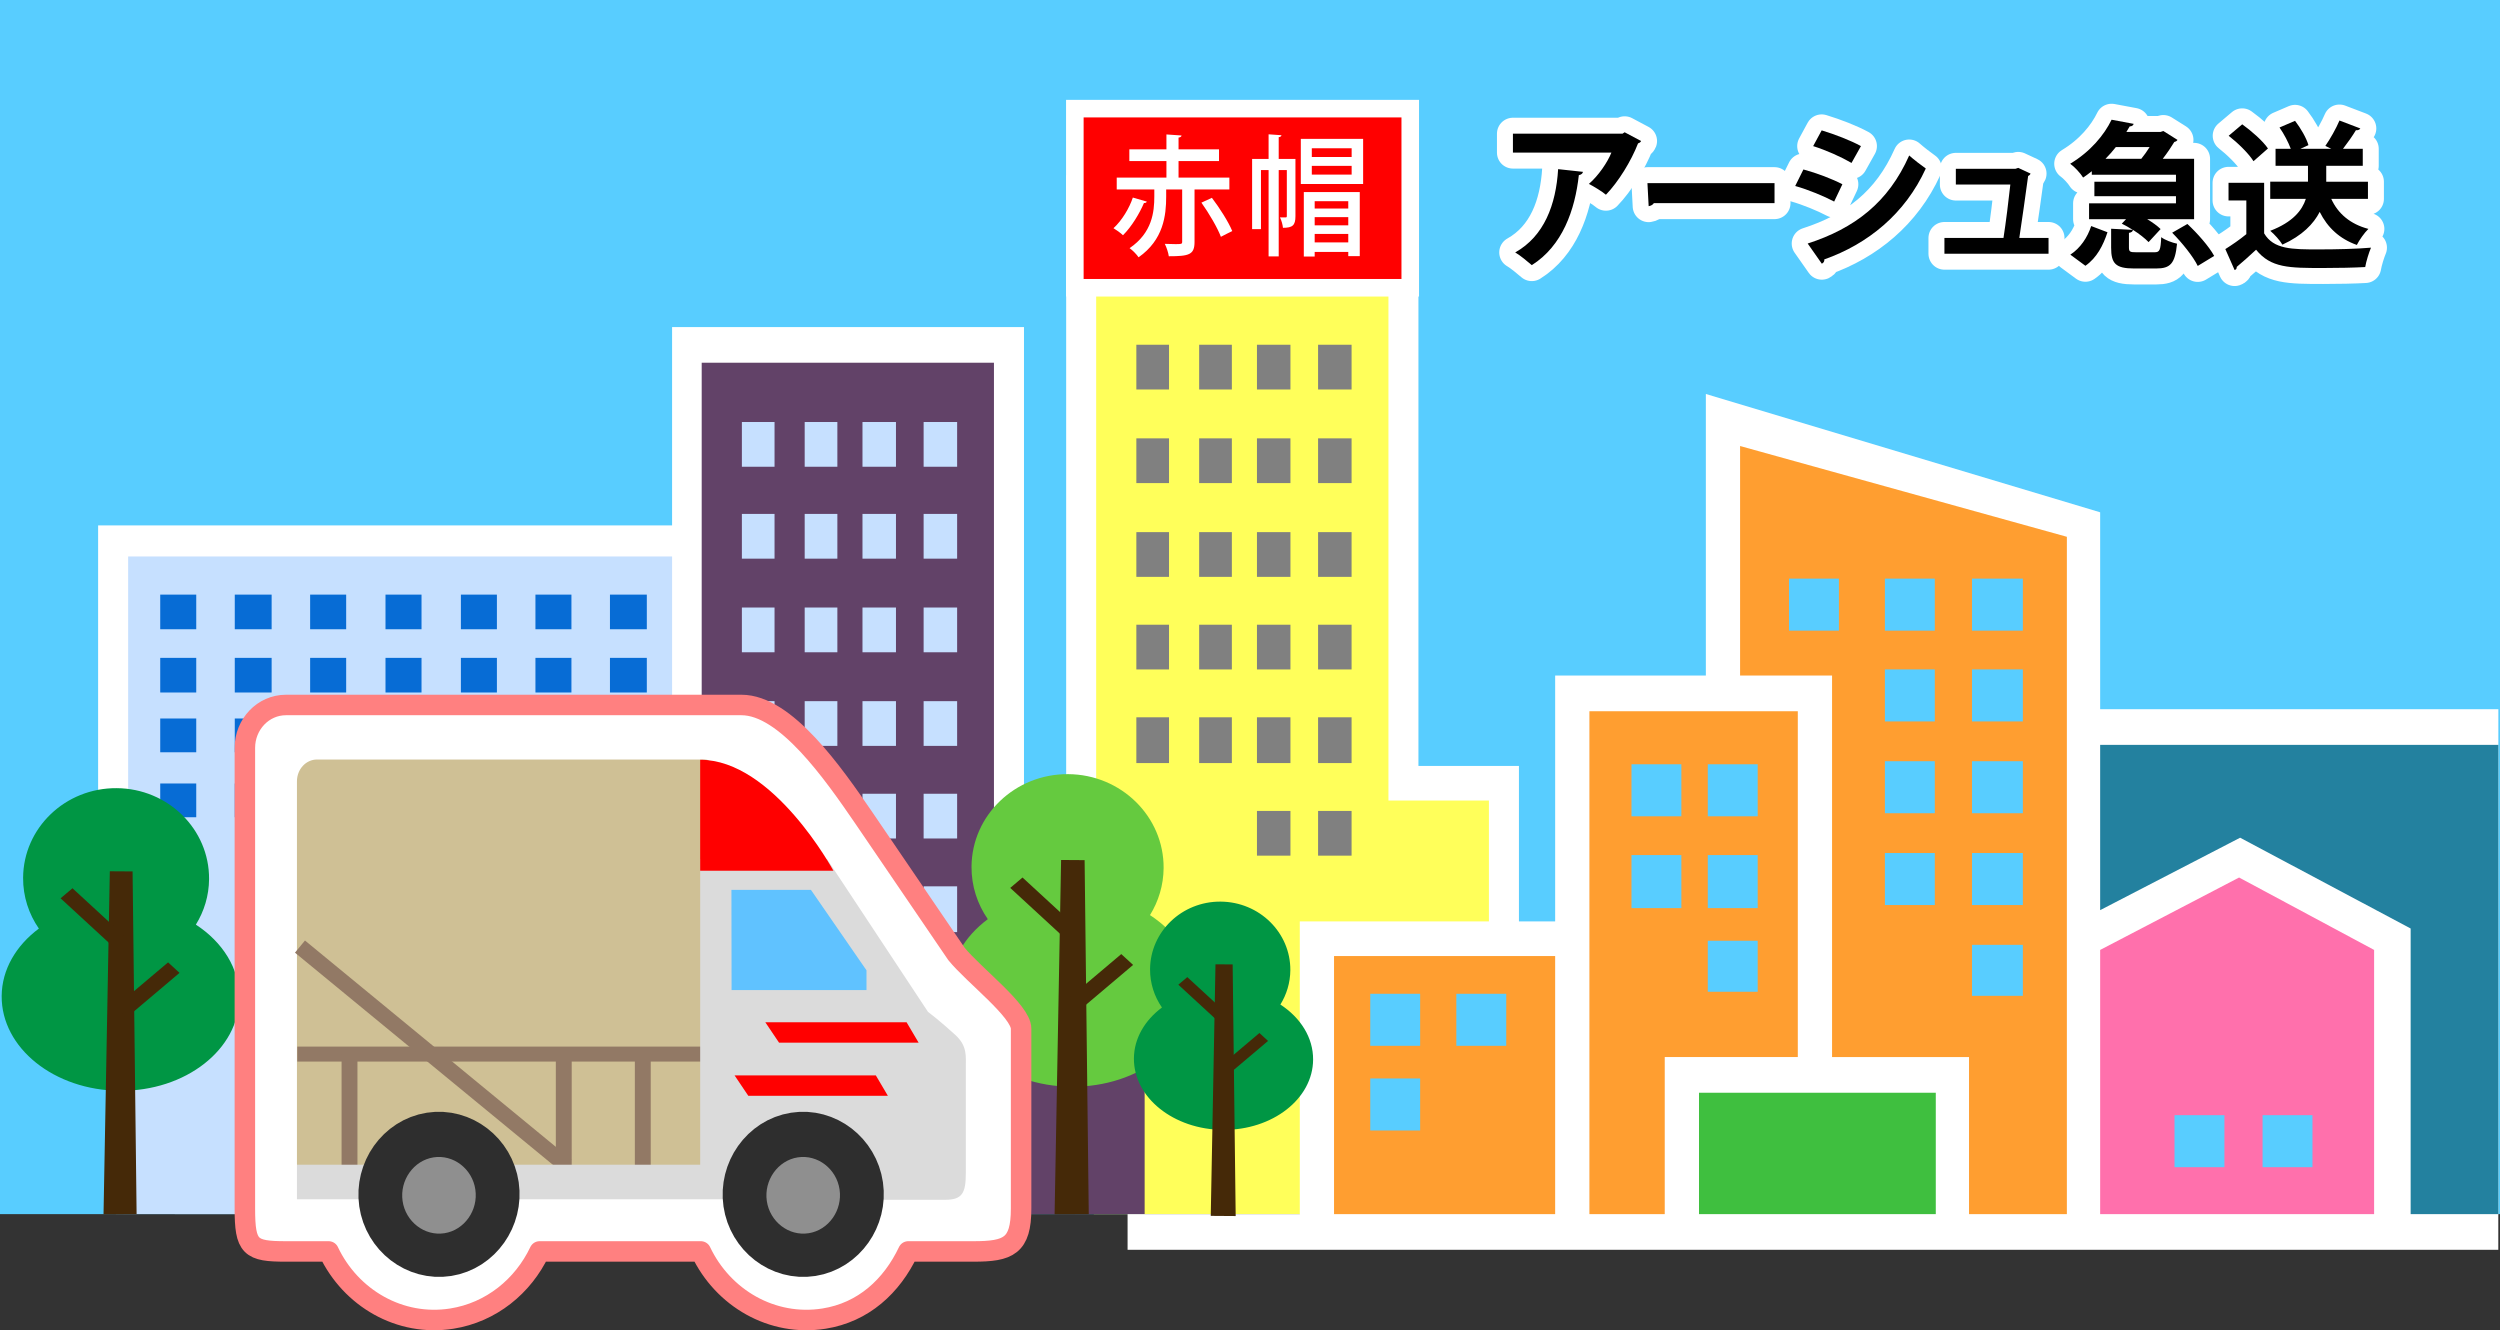 <?xml version="1.0" encoding="utf-8"?>
<!-- Generator: Adobe Illustrator 11 Build 201, SVG Export Plug-In . SVG Version: 6.0.0 Build 78)  -->
<!DOCTYPE svg PUBLIC "-//W3C//DTD SVG 1.0//EN"    "http://www.w3.org/TR/2001/REC-SVG-20010904/DTD/svg10.dtd">
<svg 
	 xmlns:x="http://ns.adobe.com/Extensibility/1.0/" xmlns:i="http://ns.adobe.com/AdobeIllustrator/10.0/" xmlns:graph="http://ns.adobe.com/Graphs/1.0/" i:viewOrigin="-161.9346 590.6504" i:rulerOrigin="0 0" i:pageBounds="0 841.8896 320 0"
	 xmlns="http://www.w3.org/2000/svg" xmlns:xlink="http://www.w3.org/1999/xlink" xmlns:a="http://ns.adobe.com/AdobeSVGViewerExtensions/3.0/"
	 width="637.418" height="339.171" viewBox="0 0 637.418 339.171" overflow="visible" enable-background="new 0 0 637.418 339.171"
	 xml:space="preserve">
	<rect x="0" y="0" width="637.418" height="339.171" fill="#333333" stroke="none"/>
		<g id="レイヤー_1" i:layer="yes" i:dimmedPercent="50" i:rgbTrio="#4F008000FFFF">
			<rect i:knockout="Off" fill="#58CDFF" width="637.418" height="309.562"/> 
			<polyline i:knockout="Off" fill-rule="evenodd" clip-rule="evenodd" fill="#FFFF5A" points="382.702,230.813 382.702,200.211 
				356.144,200.211 356.144,49.385 277.169,49.385 277.169,207.497 278.89,207.497 278.89,309.562 382.004,309.562 "/>
			<polygon i:knockout="Off" fill-rule="evenodd" clip-rule="evenodd" fill="#C6E0FF" points="179.675,309.597 179.675,138.277 
				29.558,138.277 29.558,309.551 "/>
			<polyline i:knockout="Off" fill-rule="evenodd" clip-rule="evenodd" fill="#624268" points="291.847,309.562 291.847,207.497 
				254.105,207.497 254.105,90.189 176.529,90.189 176.529,309.504 "/>
			<g i:knockout="Off">
				<polygon i:knockout="Off" fill-rule="evenodd" clip-rule="evenodd" fill="#076CD5" points="50.036,183.193 40.854,183.193 
					40.854,191.804 50.036,191.804 50.036,183.193 "/>
				<polygon i:knockout="Off" fill-rule="evenodd" clip-rule="evenodd" fill="#076CD5" points="50.036,167.734 40.854,167.734 
					40.854,176.564 50.036,176.564 50.036,167.734 "/>
				<polygon i:knockout="Off" fill-rule="evenodd" clip-rule="evenodd" fill="#076CD5" points="50.036,151.607 40.854,151.607 
					40.854,160.438 50.036,160.438 50.036,151.607 "/>
				<polygon i:knockout="Off" fill-rule="evenodd" clip-rule="evenodd" fill="#076CD5" points="50.036,199.764 40.854,199.764 
					40.854,208.371 50.036,208.371 50.036,199.764 "/>
				<polygon i:knockout="Off" fill-rule="evenodd" clip-rule="evenodd" fill="#076CD5" points="69.256,183.193 59.859,183.193 
					59.859,191.804 69.256,191.804 69.256,183.193 "/>
				<polygon i:knockout="Off" fill-rule="evenodd" clip-rule="evenodd" fill="#076CD5" points="69.256,167.734 59.859,167.734 
					59.859,176.564 69.256,176.564 69.256,167.734 "/>
				<polygon i:knockout="Off" fill-rule="evenodd" clip-rule="evenodd" fill="#076CD5" points="69.256,151.607 59.859,151.607 
					59.859,160.438 69.256,160.438 69.256,151.607 "/>
				<polygon i:knockout="Off" fill-rule="evenodd" clip-rule="evenodd" fill="#076CD5" points="69.256,199.764 59.859,199.764 
					59.859,208.371 69.256,208.371 69.256,199.764 "/>
				<polygon i:knockout="Off" fill-rule="evenodd" clip-rule="evenodd" fill="#076CD5" points="88.261,183.193 79.075,183.193 
					79.075,191.804 88.261,191.804 88.261,183.193 "/>
				<polygon i:knockout="Off" fill-rule="evenodd" clip-rule="evenodd" fill="#076CD5" points="88.261,167.734 79.075,167.734 
					79.075,176.564 88.261,176.564 88.261,167.734 "/>
				<polygon i:knockout="Off" fill-rule="evenodd" clip-rule="evenodd" fill="#076CD5" points="88.261,151.607 79.075,151.607 
					79.075,160.438 88.261,160.438 88.261,151.607 "/>
				<polygon i:knockout="Off" fill-rule="evenodd" clip-rule="evenodd" fill="#076CD5" points="88.261,199.764 79.075,199.764 
					79.075,208.371 88.261,208.371 88.261,199.764 "/>
				<polygon i:knockout="Off" fill-rule="evenodd" clip-rule="evenodd" fill="#076CD5" points="107.475,183.193 98.291,183.193 
					98.291,191.804 107.475,191.804 107.475,183.193 "/>
				<polygon i:knockout="Off" fill-rule="evenodd" clip-rule="evenodd" fill="#076CD5" points="107.475,167.734 98.291,167.734 
					98.291,176.564 107.475,176.564 107.475,167.734 "/>
				<polygon i:knockout="Off" fill-rule="evenodd" clip-rule="evenodd" fill="#076CD5" points="107.475,151.607 98.291,151.607 
					98.291,160.438 107.475,160.438 107.475,151.607 "/>
				<polygon i:knockout="Off" fill-rule="evenodd" clip-rule="evenodd" fill="#076CD5" points="107.475,199.764 98.291,199.764 
					98.291,208.371 107.475,208.371 107.475,199.764 "/>
				<polygon i:knockout="Off" fill-rule="evenodd" clip-rule="evenodd" fill="#076CD5" points="126.693,183.193 117.513,183.193 
					117.513,191.804 126.693,191.804 126.693,183.193 "/>
				<polygon i:knockout="Off" fill-rule="evenodd" clip-rule="evenodd" fill="#076CD5" points="126.693,167.734 117.513,167.734 
					117.513,176.564 126.693,176.564 126.693,167.734 "/>
				<polygon i:knockout="Off" fill-rule="evenodd" clip-rule="evenodd" fill="#076CD5" points="126.693,151.607 117.513,151.607 
					117.513,160.438 126.693,160.438 126.693,151.607 "/>
				<polygon i:knockout="Off" fill-rule="evenodd" clip-rule="evenodd" fill="#076CD5" points="126.693,199.764 117.513,199.764 
					117.513,208.371 126.693,208.371 126.693,199.764 "/>
				<polygon i:knockout="Off" fill-rule="evenodd" clip-rule="evenodd" fill="#076CD5" points="145.697,183.193 136.52,183.193 
					136.52,191.804 145.697,191.804 145.697,183.193 "/>
				<polygon i:knockout="Off" fill-rule="evenodd" clip-rule="evenodd" fill="#076CD5" points="145.697,167.734 136.52,167.734 
					136.52,176.564 145.697,176.564 145.697,167.734 "/>
				<polygon i:knockout="Off" fill-rule="evenodd" clip-rule="evenodd" fill="#076CD5" points="145.697,151.607 136.52,151.607 
					136.52,160.438 145.697,160.438 145.697,151.607 "/>
				<polygon i:knockout="Off" fill-rule="evenodd" clip-rule="evenodd" fill="#076CD5" points="145.697,199.764 136.52,199.764 
					136.52,208.371 145.697,208.371 145.697,199.764 "/>
				<polygon i:knockout="Off" fill-rule="evenodd" clip-rule="evenodd" fill="#076CD5" points="164.918,183.193 155.519,183.193 
					155.519,191.804 164.918,191.804 164.918,183.193 "/>
				<polygon i:knockout="Off" fill-rule="evenodd" clip-rule="evenodd" fill="#076CD5" points="164.918,167.734 155.519,167.734 
					155.519,176.564 164.918,176.564 164.918,167.734 "/>
				<polygon i:knockout="Off" fill-rule="evenodd" clip-rule="evenodd" fill="#076CD5" points="164.918,151.607 155.519,151.607 
					155.519,160.438 164.918,160.438 164.918,151.607 "/>
				<polygon i:knockout="Off" fill-rule="evenodd" clip-rule="evenodd" fill="#076CD5" points="164.918,199.764 155.519,199.764 
					155.519,208.371 164.918,208.371 164.918,199.764 "/>
				<polyline i:knockout="Off" fill-rule="evenodd" clip-rule="evenodd" fill="#FFFFFF" points="32.671,218.979 32.671,141.886 
					177.886,141.886 177.397,133.955 25.018,133.955 25.018,224.719 "/>
			</g>
			<g i:knockout="Off">
				<polygon i:knockout="Off" fill-rule="evenodd" clip-rule="evenodd" fill="#C6E0FF" points="213.5,119.004 213.5,107.599 
					205.168,107.599 205.168,119.004 213.5,119.004 "/>
				<polygon i:knockout="Off" fill-rule="evenodd" clip-rule="evenodd" fill="#C6E0FF" points="228.442,119.004 228.442,107.599 
					219.905,107.599 219.905,119.004 228.442,119.004 "/>
				<polygon i:knockout="Off" fill-rule="evenodd" clip-rule="evenodd" fill="#C6E0FF" points="244.036,119.004 244.036,107.599 
					235.493,107.599 235.493,119.004 244.036,119.004 "/>
				<polygon i:knockout="Off" fill-rule="evenodd" clip-rule="evenodd" fill="#C6E0FF" points="197.482,119.004 197.482,107.599 
					189.155,107.599 189.155,119.004 197.482,119.004 "/>
				<polygon i:knockout="Off" fill-rule="evenodd" clip-rule="evenodd" fill="#C6E0FF" points="213.5,142.439 213.5,131.031 
					205.168,131.031 205.168,142.439 213.5,142.439 "/>
				<polygon i:knockout="Off" fill-rule="evenodd" clip-rule="evenodd" fill="#C6E0FF" points="228.442,142.439 228.442,131.031 
					219.905,131.031 219.905,142.439 228.442,142.439 "/>
				<polygon i:knockout="Off" fill-rule="evenodd" clip-rule="evenodd" fill="#C6E0FF" points="244.036,142.439 244.036,131.031 
					235.493,131.031 235.493,142.439 244.036,142.439 "/>
				<polygon i:knockout="Off" fill-rule="evenodd" clip-rule="evenodd" fill="#C6E0FF" points="197.482,142.439 197.482,131.031 
					189.155,131.031 189.155,142.439 197.482,142.439 "/>
				<polygon i:knockout="Off" fill-rule="evenodd" clip-rule="evenodd" fill="#C6E0FF" points="213.5,166.308 213.5,154.899 
					205.168,154.899 205.168,166.308 213.5,166.308 "/>
				<polygon i:knockout="Off" fill-rule="evenodd" clip-rule="evenodd" fill="#C6E0FF" points="228.442,166.308 228.442,154.899 
					219.905,154.899 219.905,166.308 228.442,166.308 "/>
				<polygon i:knockout="Off" fill-rule="evenodd" clip-rule="evenodd" fill="#C6E0FF" points="244.036,166.308 244.036,154.899 
					235.493,154.899 235.493,166.308 244.036,166.308 "/>
				<polygon i:knockout="Off" fill-rule="evenodd" clip-rule="evenodd" fill="#C6E0FF" points="197.482,166.308 197.482,154.899 
					189.155,154.899 189.155,166.308 197.482,166.308 "/>
				<polygon i:knockout="Off" fill-rule="evenodd" clip-rule="evenodd" fill="#C6E0FF" points="213.5,190.177 213.5,178.773 
					205.168,178.773 205.168,190.177 213.5,190.177 "/>
				<polygon i:knockout="Off" fill-rule="evenodd" clip-rule="evenodd" fill="#C6E0FF" points="228.442,190.177 228.442,178.773 
					219.905,178.773 219.905,190.177 228.442,190.177 "/>
				<polygon i:knockout="Off" fill-rule="evenodd" clip-rule="evenodd" fill="#C6E0FF" points="244.036,190.177 244.036,178.773 
					235.493,178.773 235.493,190.177 244.036,190.177 "/>
				<polygon i:knockout="Off" fill-rule="evenodd" clip-rule="evenodd" fill="#C6E0FF" points="197.482,190.177 197.482,178.773 
					189.155,178.773 189.155,190.177 197.482,190.177 "/>
				<polygon i:knockout="Off" fill-rule="evenodd" clip-rule="evenodd" fill="#C6E0FF" points="213.5,213.786 213.5,202.381 
					205.168,202.381 205.168,213.786 213.5,213.786 "/>
				<polygon i:knockout="Off" fill-rule="evenodd" clip-rule="evenodd" fill="#C6E0FF" points="228.442,213.786 228.442,202.381 
					219.905,202.381 219.905,213.786 228.442,213.786 "/>
				<polygon i:knockout="Off" fill-rule="evenodd" clip-rule="evenodd" fill="#C6E0FF" points="244.036,213.786 244.036,202.381 
					235.493,202.381 235.493,213.786 244.036,213.786 "/>
				<polygon i:knockout="Off" fill-rule="evenodd" clip-rule="evenodd" fill="#C6E0FF" points="197.482,213.786 197.482,202.381 
					189.155,202.381 189.155,213.786 197.482,213.786 "/>
				<polygon i:knockout="Off" fill-rule="evenodd" clip-rule="evenodd" fill="#C6E0FF" points="213.5,237.656 213.5,225.986 
					205.168,225.986 205.168,237.656 213.5,237.656 "/>
				<polygon i:knockout="Off" fill-rule="evenodd" clip-rule="evenodd" fill="#C6E0FF" points="228.442,237.656 228.442,225.986 
					219.905,225.986 219.905,237.656 228.442,237.656 "/>
				<polygon i:knockout="Off" fill-rule="evenodd" clip-rule="evenodd" fill="#C6E0FF" points="244.036,237.656 244.036,225.986 
					235.493,225.986 235.493,237.656 244.036,237.656 "/>
				<polygon i:knockout="Off" fill-rule="evenodd" clip-rule="evenodd" fill="#C6E0FF" points="197.482,237.656 197.482,225.986 
					189.155,225.986 189.155,237.656 197.482,237.656 "/>
				<polygon i:knockout="Off" fill-rule="evenodd" clip-rule="evenodd" fill="#FFFFFF" points="171.361,83.396 171.361,309.597 
					178.908,309.597 178.908,92.48 253.426,92.48 253.426,309.562 261.082,309.562 261.082,83.396 "/>
			</g>
			<polygon i:knockout="Off" fill-rule="evenodd" clip-rule="evenodd" fill="#808080" points="314.082,99.307 314.082,87.897 
				305.747,87.897 305.747,99.307 314.082,99.307 "/>
			<polygon i:knockout="Off" fill-rule="evenodd" clip-rule="evenodd" fill="#808080" points="329.021,99.307 329.021,87.897 
				320.482,87.897 320.482,99.307 329.021,99.307 "/>
			<polygon i:knockout="Off" fill-rule="evenodd" clip-rule="evenodd" fill="#808080" points="344.609,99.307 344.609,87.897 
				336.068,87.897 336.068,99.307 344.609,99.307 "/>
			<polygon i:knockout="Off" fill-rule="evenodd" clip-rule="evenodd" fill="#808080" points="298.062,99.307 298.062,87.897 
				289.732,87.897 289.732,99.307 298.062,99.307 "/>
			<polygon i:knockout="Off" fill-rule="evenodd" clip-rule="evenodd" fill="#808080" points="314.082,123.174 314.082,111.766 
				305.747,111.766 305.747,123.174 314.082,123.174 "/>
			<polygon i:knockout="Off" fill-rule="evenodd" clip-rule="evenodd" fill="#808080" points="329.021,123.174 329.021,111.766 
				320.482,111.766 320.482,123.174 329.021,123.174 "/>
			<polygon i:knockout="Off" fill-rule="evenodd" clip-rule="evenodd" fill="#808080" points="344.609,123.174 344.609,111.766 
				336.068,111.766 336.068,123.174 344.609,123.174 "/>
			<polygon i:knockout="Off" fill-rule="evenodd" clip-rule="evenodd" fill="#808080" points="298.062,123.174 298.062,111.766 
				289.732,111.766 289.732,123.174 298.062,123.174 "/>
			<polygon i:knockout="Off" fill-rule="evenodd" clip-rule="evenodd" fill="#808080" points="314.082,147.081 314.082,135.676 
				305.747,135.676 305.747,147.081 314.082,147.081 "/>
			<polygon i:knockout="Off" fill-rule="evenodd" clip-rule="evenodd" fill="#808080" points="329.021,147.081 329.021,135.676 
				320.482,135.676 320.482,147.081 329.021,147.081 "/>
			<polygon i:knockout="Off" fill-rule="evenodd" clip-rule="evenodd" fill="#808080" points="344.609,147.081 344.609,135.676 
				336.068,135.676 336.068,147.081 344.609,147.081 "/>
			<polygon i:knockout="Off" fill-rule="evenodd" clip-rule="evenodd" fill="#808080" points="298.062,147.081 298.062,135.676 
				289.732,135.676 289.732,147.081 298.062,147.081 "/>
			<polygon i:knockout="Off" fill-rule="evenodd" clip-rule="evenodd" fill="#808080" points="314.082,170.688 314.082,159.282 
				305.747,159.282 305.747,170.688 314.082,170.688 "/>
			<polygon i:knockout="Off" fill-rule="evenodd" clip-rule="evenodd" fill="#808080" points="329.021,170.688 329.021,159.282 
				320.482,159.282 320.482,170.688 329.021,170.688 "/>
			<polygon i:knockout="Off" fill-rule="evenodd" clip-rule="evenodd" fill="#808080" points="344.609,170.688 344.609,159.282 
				336.068,159.282 336.068,170.688 344.609,170.688 "/>
			<polygon i:knockout="Off" fill-rule="evenodd" clip-rule="evenodd" fill="#808080" points="298.062,170.688 298.062,159.282 
				289.732,159.282 289.732,170.688 298.062,170.688 "/>
			<polygon i:knockout="Off" fill-rule="evenodd" clip-rule="evenodd" fill="#808080" points="314.082,194.559 314.082,182.888 
				305.747,182.888 305.747,194.559 314.082,194.559 "/>
			<polygon i:knockout="Off" fill-rule="evenodd" clip-rule="evenodd" fill="#808080" points="329.021,194.559 329.021,182.888 
				320.482,182.888 320.482,194.559 329.021,194.559 "/>
			<polygon i:knockout="Off" fill-rule="evenodd" clip-rule="evenodd" fill="#808080" points="344.609,194.559 344.609,182.888 
				336.068,182.888 336.068,194.559 344.609,194.559 "/>
			<polygon i:knockout="Off" fill-rule="evenodd" clip-rule="evenodd" fill="#808080" points="298.062,194.559 298.062,182.888 
				289.732,182.888 289.732,194.559 298.062,194.559 "/>
			<polygon i:knockout="Off" fill-rule="evenodd" clip-rule="evenodd" fill="#808080" points="329.021,218.162 329.021,206.762 
				320.482,206.762 320.482,218.162 329.021,218.162 "/>
			<polygon i:knockout="Off" fill-rule="evenodd" clip-rule="evenodd" fill="#808080" points="344.609,218.162 344.609,206.762 
				336.068,206.762 336.068,218.162 344.609,218.162 "/>
			<polygon i:knockout="Off" fill-rule="evenodd" clip-rule="evenodd" fill="#FFFFFF" points="361.655,195.317 361.655,44.669 
				271.837,44.669 271.837,207.967 279.487,207.967 279.487,53.757 354.007,53.757 354.007,200.659 354.007,204.106 356.78,204.106 
				379.625,204.106 379.625,238.592 387.28,238.592 387.28,195.29 361.657,195.29 "/>
			<g>
				<path i:knockout="Off" fill-rule="evenodd" clip-rule="evenodd" fill="#009644" d="M49.943,235.75
					c2.1-3.405,3.333-7.366,3.363-11.617c0.083-12.705-10.47-23.084-23.557-23.178c-13.094-0.091-23.773,10.13-23.858,22.842
					c-0.033,4.792,1.454,9.253,4.018,12.959c-5.793,4.314-9.436,10.415-9.483,17.213C0.341,267.188,13.831,278,30.559,278.115
					c16.735,0.117,30.364-10.504,30.451-23.719C61.057,246.904,56.737,240.186,49.943,235.75z"/>
				<polygon i:knockout="Off" fill-rule="evenodd" clip-rule="evenodd" fill="#452908" points="34.83,309.585 26.395,309.597 
					28,222.145 33.804,222.183 "/>
				<polygon i:knockout="Off" fill-rule="evenodd" clip-rule="evenodd" fill="#452908" points="31.462,238.431 28.427,240.996 
					15.444,229.039 18.479,226.472 "/>
				<polygon i:knockout="Off" fill-rule="evenodd" clip-rule="evenodd" fill="#452908" points="32.25,259.483 29.332,256.79 
					42.854,245.372 45.778,248.049 "/>
			</g>
			<g>
				<path i:knockout="Off" fill-rule="evenodd" clip-rule="evenodd" fill="#65CA3F" d="M293.21,233.32
					c2.168-3.518,3.442-7.608,3.474-12c0.084-13.122-10.815-23.843-24.332-23.939c-13.525-0.095-24.555,10.462-24.645,23.593
					c-0.033,4.95,1.504,9.559,4.15,13.385c-5.984,4.457-9.745,10.759-9.792,17.78c-0.088,13.653,13.847,24.82,31.123,24.94
					c17.287,0.121,31.365-10.849,31.454-24.499C304.689,244.842,300.228,237.902,293.21,233.32z"/>
				<polygon i:knockout="Off" fill-rule="evenodd" clip-rule="evenodd" fill="#452908" points="277.599,309.585 268.886,309.597 
					270.546,219.267 276.54,219.307 "/>
				<polygon i:knockout="Off" fill-rule="evenodd" clip-rule="evenodd" fill="#452908" points="274.122,236.088 270.985,238.739 
					257.574,226.388 260.71,223.736 "/>
				<polygon i:knockout="Off" fill-rule="evenodd" clip-rule="evenodd" fill="#452908" points="274.936,257.836 271.922,255.054 
					285.886,243.259 288.905,246.024 "/>
			</g>
			<g>
				<polyline i:knockout="Off" fill-rule="evenodd" clip-rule="evenodd" fill="#FFFFFF" points="535.47,318.664 614.051,318.664 
					614.051,318.664 636.986,318.664 636.986,309.563 637,309.563 637,180.816 535.47,180.816 535.47,130.623 434.936,100.454 
					434.936,172.239 396.514,172.239 396.514,234.918 331.402,234.918 331.402,309.563 287.496,309.563 287.496,318.664 
					526.984,318.664 "/>
				<polygon i:knockout="Off" fill-rule="evenodd" clip-rule="evenodd" fill="#FF9E30" points="396.514,309.563 340.136,309.563 
					340.136,243.761 396.514,243.761 396.514,309.563 "/>
				<polygon i:knockout="Off" fill-rule="evenodd" clip-rule="evenodd" fill="#3FBF3F" points="433.189,278.612 493.561,278.612 
					493.561,309.563 433.189,309.563 433.189,278.612 "/>
				<polygon i:knockout="Off" fill-rule="evenodd" clip-rule="evenodd" fill="#FF9E30" points="458.38,181.342 458.38,269.51 
					424.454,269.51 424.454,309.563 405.246,309.563 405.246,181.342 458.38,181.342 "/>
				<polygon i:knockout="Off" fill-rule="evenodd" clip-rule="evenodd" fill="#FF9E30" points="526.984,309.563 502.036,309.563 
					502.036,269.51 467.115,269.51 467.115,172.239 443.665,172.239 443.665,113.719 526.984,136.866 526.984,309.563 "/>
				<polygon i:knockout="Off" fill-rule="evenodd" clip-rule="evenodd" fill="#FF70AC" points="535.47,242.201 570.893,223.736 
					605.32,242.201 605.32,309.563 535.47,309.563 535.47,242.201 "/>
				<polygon i:knockout="Off" fill-rule="evenodd" clip-rule="evenodd" fill="#23819F" points="535.47,189.921 637,189.921 
					637,309.563 614.637,309.563 614.637,236.738 571.156,213.589 535.47,232.058 535.47,189.921 "/>
				<polygon i:knockout="Off" fill-rule="evenodd" clip-rule="evenodd" fill="#58CDFF" points="435.428,194.865 448.155,194.865 
					448.155,208.13 435.428,208.13 435.428,194.865 "/>
				<polygon i:knockout="Off" fill-rule="evenodd" clip-rule="evenodd" fill="#58CDFF" points="415.974,194.865 428.693,194.865 
					428.693,208.13 415.974,208.13 415.974,194.865 "/>
				<polygon i:knockout="Off" fill-rule="evenodd" clip-rule="evenodd" fill="#58CDFF" points="435.428,218.014 448.155,218.014 
					448.155,231.538 435.428,231.538 435.428,218.014 "/>
				<polygon i:knockout="Off" fill-rule="evenodd" clip-rule="evenodd" fill="#58CDFF" points="435.428,239.859 448.155,239.859 
					448.155,252.866 435.428,252.866 435.428,239.859 "/>
				<polygon i:knockout="Off" fill-rule="evenodd" clip-rule="evenodd" fill="#58CDFF" points="415.974,218.014 428.693,218.014 
					428.693,231.538 415.974,231.538 415.974,218.014 "/>
				<polygon i:knockout="Off" fill-rule="evenodd" clip-rule="evenodd" fill="#58CDFF" points="502.79,147.529 515.761,147.529 
					515.761,160.795 502.79,160.795 502.79,147.529 "/>
				<polygon i:knockout="Off" fill-rule="evenodd" clip-rule="evenodd" fill="#58CDFF" points="480.587,147.529 493.308,147.529 
					493.308,160.795 480.587,160.795 480.587,147.529 "/>
				<polygon i:knockout="Off" fill-rule="evenodd" clip-rule="evenodd" fill="#58CDFF" points="456.134,147.529 468.861,147.529 
					468.861,160.795 456.134,160.795 456.134,147.529 "/>
				<polygon i:knockout="Off" fill-rule="evenodd" clip-rule="evenodd" fill="#58CDFF" points="371.318,253.383 384.041,253.383 
					384.041,266.649 371.318,266.649 371.318,253.383 "/>
				<polygon i:knockout="Off" fill-rule="evenodd" clip-rule="evenodd" fill="#58CDFF" points="349.369,253.383 362.089,253.383 
					362.089,266.649 349.369,266.649 349.369,253.383 "/>
				<polygon i:knockout="Off" fill-rule="evenodd" clip-rule="evenodd" fill="#58CDFF" points="349.369,274.972 362.089,274.972 
					362.089,288.237 349.369,288.237 349.369,274.972 "/>
				<polygon i:knockout="Off" fill-rule="evenodd" clip-rule="evenodd" fill="#58CDFF" points="502.79,170.68 515.761,170.68 
					515.761,183.942 502.79,183.942 502.79,170.68 "/>
				<polygon i:knockout="Off" fill-rule="evenodd" clip-rule="evenodd" fill="#58CDFF" points="480.587,170.68 493.308,170.68 
					493.308,183.942 480.587,183.942 480.587,170.68 "/>
				<polygon i:knockout="Off" fill-rule="evenodd" clip-rule="evenodd" fill="#58CDFF" points="502.79,194.085 515.761,194.085 
					515.761,207.348 502.79,207.348 502.79,194.085 "/>
				<polygon i:knockout="Off" fill-rule="evenodd" clip-rule="evenodd" fill="#58CDFF" points="480.587,194.085 493.308,194.085 
					493.308,207.348 480.587,207.348 480.587,194.085 "/>
				<polygon i:knockout="Off" fill-rule="evenodd" clip-rule="evenodd" fill="#58CDFF" points="502.79,217.49 515.761,217.49 
					515.761,230.755 502.79,230.755 502.79,217.49 "/>
				<polygon i:knockout="Off" fill-rule="evenodd" clip-rule="evenodd" fill="#58CDFF" points="480.587,217.49 493.308,217.49 
					493.308,230.755 480.587,230.755 480.587,217.49 "/>
				<polygon i:knockout="Off" fill-rule="evenodd" clip-rule="evenodd" fill="#58CDFF" points="502.79,240.901 515.761,240.901 
					515.761,253.903 502.79,253.903 502.79,240.901 "/>
				<polygon i:knockout="Off" fill-rule="evenodd" clip-rule="evenodd" fill="#58CDFF" points="576.881,284.332 589.604,284.332 
					589.604,297.597 576.881,297.597 576.881,284.332 "/>
				<polygon i:knockout="Off" fill-rule="evenodd" clip-rule="evenodd" fill="#58CDFF" points="554.428,284.332 567.154,284.332 
					567.154,297.597 554.428,297.597 554.428,284.332 "/>
			</g>
			<g>
				<path i:knockout="Off" fill-rule="evenodd" clip-rule="evenodd" fill="#009644" d="M326.459,256.128
					c1.579-2.568,2.512-5.559,2.535-8.767c0.063-9.583-7.896-17.407-17.769-17.479c-9.875-0.068-17.93,7.643-17.994,17.228
					c-0.024,3.618,1.096,6.979,3.029,9.771c-4.366,3.257-7.117,7.86-7.149,12.982c-0.063,9.971,10.11,18.124,22.728,18.218
					c12.618,0.084,22.897-7.923,22.961-17.893C334.842,264.537,331.582,259.473,326.459,256.128z"/>
				<polygon i:knockout="Off" fill-rule="evenodd" clip-rule="evenodd" fill="#452908" points="315.057,310.052 308.701,310.008 
					309.91,245.866 314.285,245.896 "/>
				<polygon i:knockout="Off" fill-rule="evenodd" clip-rule="evenodd" fill="#452908" points="312.516,258.145 310.228,260.08 
					300.436,251.067 302.725,249.132 "/>
				<polygon i:knockout="Off" fill-rule="evenodd" clip-rule="evenodd" fill="#452908" points="313.115,274.022 310.911,271.999 
					321.109,263.382 323.312,265.403 "/>
			</g>
			<g>
				<g i:knockout="Off">
					
						<path i:knockout="Off" fill="none" stroke="#FFFFFF" stroke-width="8.141" stroke-linecap="round" stroke-linejoin="round" stroke-miterlimit="10" d="
						M418.421,35.953c-0.116,0.284-0.389,0.487-0.775,0.608c-1.747,4.499-5.006,9.807-8.188,13.089
						c-1.01-0.851-3.066-2.107-4.347-2.756c2.444-2.107,4.734-5.471,5.743-7.983h-25.107v-4.823h27.94l0.544-0.365L418.421,35.953z
						 M403.597,43.814c-0.039,0.405-0.427,0.729-1.048,0.852c-0.97,8.875-4.191,18.034-11.991,22.937
						c-1.048-0.892-2.911-2.472-4.23-3.242c7.374-4.134,10.401-12.158,10.943-21.235L403.597,43.814z"/>
					
						<path i:knockout="Off" fill="none" stroke="#FFFFFF" stroke-width="8.141" stroke-linecap="round" stroke-linejoin="round" stroke-miterlimit="10" d="
						M420.044,46.692h32.404v5.106h-30.775c-0.232,0.405-0.775,0.688-1.318,0.77L420.044,46.692z"/>
					
						<path i:knockout="Off" fill="none" stroke="#FFFFFF" stroke-width="8.141" stroke-linecap="round" stroke-linejoin="round" stroke-miterlimit="10" d="
						M459.812,43.207c3.454,0.932,7.373,2.431,9.935,3.769l-2.096,4.417c-2.522-1.337-6.597-3.04-9.934-3.971L459.812,43.207z
						 M460.899,62.091c11.914-3.85,20.568-10.455,25.885-22.451c0.971,0.892,3.221,2.634,4.229,3.323
						c-5.277,11.55-14.746,19.25-25.885,23.18c0.078,0.405-0.116,0.851-0.621,1.094L460.899,62.091z M464.47,33.238
						c3.454,1.054,7.335,2.553,10.013,4.012l-2.407,4.295c-2.716-1.581-6.363-3.201-9.779-4.295L464.47,33.238z"/>
					
						<path i:knockout="Off" fill="none" stroke="#FFFFFF" stroke-width="8.141" stroke-linecap="round" stroke-linejoin="round" stroke-miterlimit="10" d="
						M522.309,60.673v4.013h-26.544v-4.013h15.057c0.583-3.688,1.359-9.969,1.746-13.616h-13.893v-4.012h15.174l0.737-0.243
						l3.143,1.459c-0.116,0.283-0.348,0.486-0.62,0.608c-0.504,3.85-1.669,11.914-2.251,15.804H522.309z"/>
					
						<path i:knockout="Off" fill="none" stroke="#FFFFFF" stroke-width="8.141" stroke-linecap="round" stroke-linejoin="round" stroke-miterlimit="10" d="
						M542.81,63.104c0,1.095,0.271,1.216,1.901,1.216h4.618c1.319,0,1.553-0.486,1.708-3.85c0.931,0.729,2.833,1.418,4.035,1.662
						c-0.505,5.106-1.707,6.322-5.316,6.322h-5.627c-4.773,0-5.859-1.297-5.859-5.309v-4.822l5.511,0.284
						c-0.932-0.608-1.902-1.135-2.794-1.58l1.086-1.135h-9.43v-4.052h22.158v-1.824H534v-3.688h20.801v-1.784h-21.46v-0.891
						c-0.698,0.567-1.437,1.094-2.213,1.621c-0.697-1.135-2.212-2.756-3.298-3.526c5.2-3.121,8.692-7.375,10.556-11.226l5.627,1.054
						c-0.116,0.405-0.465,0.649-1.009,0.649c-0.271,0.486-0.544,0.932-0.854,1.418h8.693l0.737-0.243l3.609,2.27
						c-0.155,0.283-0.466,0.445-0.814,0.526c-0.738,1.216-1.786,2.797-2.95,4.296h7.995v15.399h-11.953
						c1.358,0.811,2.6,1.703,3.415,2.513l-3.066,3.323c-0.893-0.932-2.367-2.107-3.996-3.121c-0.039,0.405-0.311,0.648-1.01,0.77
						V63.104z M537.338,59.214c-1.087,3.323-2.717,6.524-5.627,8.551l-3.842-2.837c2.562-1.662,4.385-4.417,5.316-7.294
						L537.338,59.214z M545.953,40.492c0.737-0.892,1.475-1.946,2.135-2.999h-8.616c-0.813,1.013-1.668,2.026-2.639,2.999H545.953z
						 M560.351,67.806c-1.125-2.35-3.997-5.917-6.52-8.47l3.881-2.229c2.522,2.35,5.511,5.713,6.83,8.145L560.351,67.806z"/>
					
						<path i:knockout="Off" fill="none" stroke="#FFFFFF" stroke-width="8.141" stroke-linecap="round" stroke-linejoin="round" stroke-miterlimit="10" d="
						M577.282,46.611v12.887c2.406,4.093,7.102,4.093,13.894,4.093c4.463,0,9.74-0.121,13.35-0.446
						c-0.505,1.175-1.242,3.526-1.475,4.944c-2.872,0.162-6.907,0.243-10.711,0.243c-8.692,0-13.351,0-17.114-4.661
						c-1.708,1.581-3.454,3.161-4.928,4.377c0,0.446-0.155,0.689-0.544,0.811l-2.367-5.35c1.669-1.053,3.647-2.391,5.355-3.809
						v-8.591h-4.541v-4.498H577.282z M571.694,31.698c2.367,1.702,5.238,4.215,6.559,6.16l-3.687,3.242
						c-1.204-1.945-3.998-4.66-6.326-6.484L571.694,31.698z M603.749,50.704h-9.353c1.708,3.769,4.852,6.443,9.469,7.659
						c-1.009,0.973-2.328,2.837-2.949,4.093c-4.424-1.581-7.45-4.417-9.469-8.429c-1.553,3.039-4.425,6.038-9.508,8.348
						c-0.583-1.013-2.057-2.675-3.105-3.526c5.821-2.229,8.15-5.269,9.082-8.146h-9.082v-4.376h9.625v-4.053h-8.266v-4.336h3.88
						c-0.62-1.662-1.707-3.769-2.872-5.43l3.959-1.702c1.436,1.864,2.911,4.417,3.416,6.2l-2.058,0.932h7.878l-1.514-0.729
						c1.242-1.783,2.756-4.458,3.609-6.483l5.317,2.026c-0.194,0.324-0.544,0.486-1.126,0.446c-0.854,1.418-2.135,3.242-3.299,4.741
						h5.045v4.336h-9.313v4.053h10.633V50.704z"/>
				</g>
				<g i:knockout="Off">
					<path i:knockout="Off" d="M418.421,35.953c-0.116,0.284-0.389,0.487-0.775,0.608c-1.747,4.499-5.006,9.807-8.188,13.089
						c-1.01-0.851-3.066-2.107-4.347-2.756c2.444-2.107,4.734-5.471,5.743-7.983h-25.107v-4.823h27.94l0.544-0.365L418.421,35.953z
						 M403.597,43.814c-0.039,0.405-0.427,0.729-1.048,0.852c-0.97,8.875-4.191,18.034-11.991,22.937
						c-1.048-0.892-2.911-2.472-4.23-3.242c7.374-4.134,10.401-12.158,10.943-21.235L403.597,43.814z"/>
					<path i:knockout="Off" d="M420.044,46.692h32.404v5.106h-30.775c-0.232,0.405-0.775,0.688-1.318,0.77L420.044,46.692z"/>
					<path i:knockout="Off" d="M459.812,43.207c3.454,0.932,7.373,2.431,9.935,3.769l-2.096,4.417
						c-2.522-1.337-6.597-3.04-9.934-3.971L459.812,43.207z M460.899,62.091c11.914-3.85,20.568-10.455,25.885-22.451
						c0.971,0.892,3.221,2.634,4.229,3.323c-5.277,11.55-14.746,19.25-25.885,23.18c0.078,0.405-0.116,0.851-0.621,1.094
						L460.899,62.091z M464.47,33.238c3.454,1.054,7.335,2.553,10.013,4.012l-2.407,4.295c-2.716-1.581-6.363-3.201-9.779-4.295
						L464.47,33.238z"/>
					<path i:knockout="Off" d="M522.309,60.673v4.013h-26.544v-4.013h15.057c0.583-3.688,1.359-9.969,1.746-13.616h-13.893v-4.012
						h15.174l0.737-0.243l3.143,1.459c-0.116,0.283-0.348,0.486-0.62,0.608c-0.504,3.85-1.669,11.914-2.251,15.804H522.309z"/>
					<path i:knockout="Off" d="M542.81,63.104c0,1.095,0.271,1.216,1.901,1.216h4.618c1.319,0,1.553-0.486,1.708-3.85
						c0.931,0.729,2.833,1.418,4.035,1.662c-0.505,5.106-1.707,6.322-5.316,6.322h-5.627c-4.773,0-5.859-1.297-5.859-5.309v-4.822
						l5.511,0.284c-0.932-0.608-1.902-1.135-2.794-1.58l1.086-1.135h-9.43v-4.052h22.158v-1.824H534v-3.688h20.801v-1.784h-21.46
						v-0.891c-0.698,0.567-1.437,1.094-2.213,1.621c-0.697-1.135-2.212-2.756-3.298-3.526c5.2-3.121,8.692-7.375,10.556-11.226
						l5.627,1.054c-0.116,0.405-0.465,0.649-1.009,0.649c-0.271,0.486-0.544,0.932-0.854,1.418h8.693l0.737-0.243l3.609,2.27
						c-0.155,0.283-0.466,0.445-0.814,0.526c-0.738,1.216-1.786,2.797-2.95,4.296h7.995v15.399h-11.953
						c1.358,0.811,2.6,1.703,3.415,2.513l-3.066,3.323c-0.893-0.932-2.367-2.107-3.996-3.121c-0.039,0.405-0.311,0.648-1.01,0.77
						V63.104z M537.338,59.214c-1.087,3.323-2.717,6.524-5.627,8.551l-3.842-2.837c2.562-1.662,4.385-4.417,5.316-7.294
						L537.338,59.214z M545.953,40.492c0.737-0.892,1.475-1.946,2.135-2.999h-8.616c-0.813,1.013-1.668,2.026-2.639,2.999H545.953z
						 M560.351,67.806c-1.125-2.35-3.997-5.917-6.52-8.47l3.881-2.229c2.522,2.35,5.511,5.713,6.83,8.145L560.351,67.806z"/>
					<path i:knockout="Off" d="M577.282,46.611v12.887c2.406,4.093,7.102,4.093,13.894,4.093c4.463,0,9.74-0.121,13.35-0.446
						c-0.505,1.175-1.242,3.526-1.475,4.944c-2.872,0.162-6.907,0.243-10.711,0.243c-8.692,0-13.351,0-17.114-4.661
						c-1.708,1.581-3.454,3.161-4.928,4.377c0,0.446-0.155,0.689-0.544,0.811l-2.367-5.35c1.669-1.053,3.647-2.391,5.355-3.809
						v-8.591h-4.541v-4.498H577.282z M571.694,31.698c2.367,1.702,5.238,4.215,6.559,6.16l-3.687,3.242
						c-1.204-1.945-3.998-4.66-6.326-6.484L571.694,31.698z M603.749,50.704h-9.353c1.708,3.769,4.852,6.443,9.469,7.659
						c-1.009,0.973-2.328,2.837-2.949,4.093c-4.424-1.581-7.45-4.417-9.469-8.429c-1.553,3.039-4.425,6.038-9.508,8.348
						c-0.583-1.013-2.057-2.675-3.105-3.526c5.821-2.229,8.15-5.269,9.082-8.146h-9.082v-4.376h9.625v-4.053h-8.266v-4.336h3.88
						c-0.62-1.662-1.707-3.769-2.872-5.43l3.959-1.702c1.436,1.864,2.911,4.417,3.416,6.2l-2.058,0.932h7.878l-1.514-0.729
						c1.242-1.783,2.756-4.458,3.609-6.483l5.317,2.026c-0.194,0.324-0.544,0.486-1.126,0.446c-0.854,1.418-2.135,3.242-3.299,4.741
						h5.045v4.336h-9.313v4.053h10.633V50.704z"/>
				</g>
				<g>
					
						<rect x="274.049" y="27.699" i:knockout="Off" fill="#FF0000" stroke="#FFFFFF" stroke-width="4.478" stroke-miterlimit="10" width="85.519" height="45.671"/> 
				</g>
				<g i:knockout="Off">
					<path i:knockout="Off" fill="#FFFFFF" d="M292.403,51.402c-0.095,0.266-0.35,0.366-0.732,0.366
						c-1.083,2.56-3.121,6.018-5.35,8.212c-0.605-0.598-1.751-1.396-2.42-1.795c2.166-1.962,4.076-5.187,4.936-7.814L292.403,51.402
						z M313.451,48.31h-8.884v13.368c0,3.258-1.37,3.657-6.56,3.657c-0.127-0.931-0.573-2.261-1.019-3.159
						c0.956,0.033,1.943,0.066,2.675,0.066c1.529,0,1.751,0,1.751-0.599V48.31h-4.076v1.796c0,4.789-0.669,11.04-7.038,15.496
						c-0.478-0.732-1.56-1.829-2.292-2.328c5.764-3.923,6.305-9.21,6.305-13.234V48.31h-9.584v-3.025h12.673v-4.223h-9.457v-2.993
						h9.457v-3.791l3.853,0.266c-0.032,0.267-0.223,0.466-0.764,0.533v2.992h10.317v2.993h-10.317v4.223h12.959V48.31z
						 M308.994,50.438c1.974,2.593,4.235,6.151,5.19,8.479c-0.796,0.399-1.656,0.798-2.897,1.463
						c-0.859-2.294-3.025-5.985-4.967-8.712L308.994,50.438z"/>
					<path i:knockout="Off" fill="#FFFFFF" d="M330.296,40.529v14.598c0,2.328-0.733,2.959-3.185,2.959
						c-0.063-0.765-0.383-1.929-0.764-2.66h1.464c0.224,0,0.287-0.066,0.287-0.366V43.355h-2.069v22.013h-2.58V43.355h-1.942v15.063
						h-2.261v-17.89h4.203v-6.284l3.279,0.232c-0.031,0.267-0.222,0.433-0.699,0.499v5.553H330.296z M331.665,35.408h15.889v11.505
						h-15.889V35.408z M332.429,65.401V48.975h14.266v16.327h-2.93v-1.064H335.2v1.164H332.429z M344.625,40.03v-2.228h-10.158
						v2.228H344.625z M344.625,44.52v-2.228h-10.158v2.228H344.625z M343.765,51.302H335.2v1.862h8.564V51.302z M335.2,57.454h8.564
						v-2.095H335.2V57.454z M335.2,61.81h8.564v-2.162H335.2V61.81z"/>
				</g>
			</g>
			<g>
				
					<path i:knockout="Off" fill="#FFFFFF" stroke="#FF8080" stroke-width="5.225" stroke-linecap="round" stroke-linejoin="round" d="
					M243.866,243.219c-0.397-0.623-18.604-27.363-23.587-34.637c-7.841-11.445-19.934-28.835-31.231-28.835H72.901
					c-5.778,0-10.467,4.893-10.467,10.929v117.47c0,9.889,1.364,10.931,10.467,10.931H83.79
					c5.631,11.897,18.169,19.212,31.383,17.129c10.064-1.584,18.196-8.257,22.407-17.129h41.105
					c5.638,11.897,18.177,19.212,31.388,17.129c10.061-1.584,17.294-8.257,21.502-17.129h16.644c8.938,0,12.129-1.389,12.129-10.931
					c0,0,0-36.586,0-45.876C260.349,257.766,248.312,248.686,243.866,243.219z"/>
				<path i:knockout="Off" fill="#CFC095" d="M179.675,296.747c0,3.069-2.294,5.557-5.122,5.557h-93.72
					c-2.829,0-5.121-2.487-5.121-5.557v-97.538c0-3.071,2.292-5.559,5.121-5.559h98.777c2.83,0,0.065,2.487,0.065,5.559V296.747z"/>
				
					<line i:knockout="Off" fill="none" stroke="#927965" stroke-width="3.82" x1="179.25" y1="268.756" x2="75.801" y2="268.756"/>
				
					<line i:knockout="Off" fill="none" stroke="#927965" stroke-width="4.048" x1="163.888" y1="268.756" x2="163.888" y2="297.945"/>
				
					<line i:knockout="Off" fill="none" stroke="#927965" stroke-width="4.015" x1="76.481" y1="241.348" x2="144.426" y2="297.233"/>
				
					<line i:knockout="Off" fill="none" stroke="#927965" stroke-width="4.048" x1="143.742" y1="268.756" x2="143.742" y2="297.945"/>
				
					<line i:knockout="Off" fill="none" stroke="#927965" stroke-width="4.048" x1="89.116" y1="268.756" x2="89.116" y2="297.945"/>
				<path i:knockout="Off" fill="#DBDBDB" d="M202.977,305.908c0,0,33.673,0,38.026,0c4.353,0,5.25-1.735,5.25-6.807
					c0-5.072,0-23.719,0-26.788s0.402-5.63-2.689-8.455c-4.016-3.668-6.957-5.87-6.957-5.87l-25.731-38.932l-32.354-0.045v86.63
					L202.977,305.908z"/>
				<path i:knockout="Off" fill="#FF0000" d="M212.496,222.015c0,0-15.28-28.298-33.974-28.298v28.298H212.496z"/>
				<rect x="75.712" y="296.966" i:knockout="Off" fill="#DBDBDB" width="128.544" height="8.809"/> 
				<path i:knockout="Off" fill="none" stroke="#2E2E2E" stroke-width="17.189" d="M100.107,306.378
					c0.981,6.736,7.145,11.479,13.607,10.462c6.46-1.017,11.006-7.443,10.034-14.18c-0.979-6.738-7.138-11.481-13.604-10.462
					C103.677,293.214,99.136,299.642,100.107,306.378z"/>
				<path i:knockout="Off" fill="#8F8F8F" d="M102.647,306.222c0.77,5.285,5.604,9.009,10.678,8.208
					c5.075-0.796,8.644-5.841,7.875-11.126c-0.765-5.289-5.601-9.009-10.676-8.21C105.454,295.891,101.883,300.934,102.647,306.222z
					"/>
				<path i:knockout="Off" fill="none" stroke="#2E2E2E" stroke-width="17.189" d="M192.972,306.378
					c0.984,6.736,7.145,11.479,13.606,10.462c6.462-1.017,11.008-7.443,10.035-14.18c-0.979-6.738-7.138-11.481-13.604-10.462
					C196.542,293.214,192.003,299.642,192.972,306.378z"/>
				<path i:knockout="Off" fill="#8F8F8F" d="M195.512,306.222c0.771,5.285,5.606,9.009,10.68,8.208
					c5.075-0.796,8.642-5.841,7.874-11.126c-0.767-5.289-5.602-9.009-10.677-8.21C198.32,295.891,194.75,300.934,195.512,306.222z"
					/>
				<polygon i:knockout="Off" fill="#60C2FF" points="186.492,226.887 206.76,226.887 220.928,247.4 220.928,252.435 
					186.528,252.428 "/>
				<polygon i:knockout="Off" fill="#FF0000" points="187.29,274.191 223.31,274.191 226.381,279.397 190.794,279.397 "/>
				<polygon i:knockout="Off" fill="#FF0000" points="195.125,260.637 231.145,260.637 234.216,265.843 198.628,265.843 "/>
			</g>
		</g>
	</svg>
